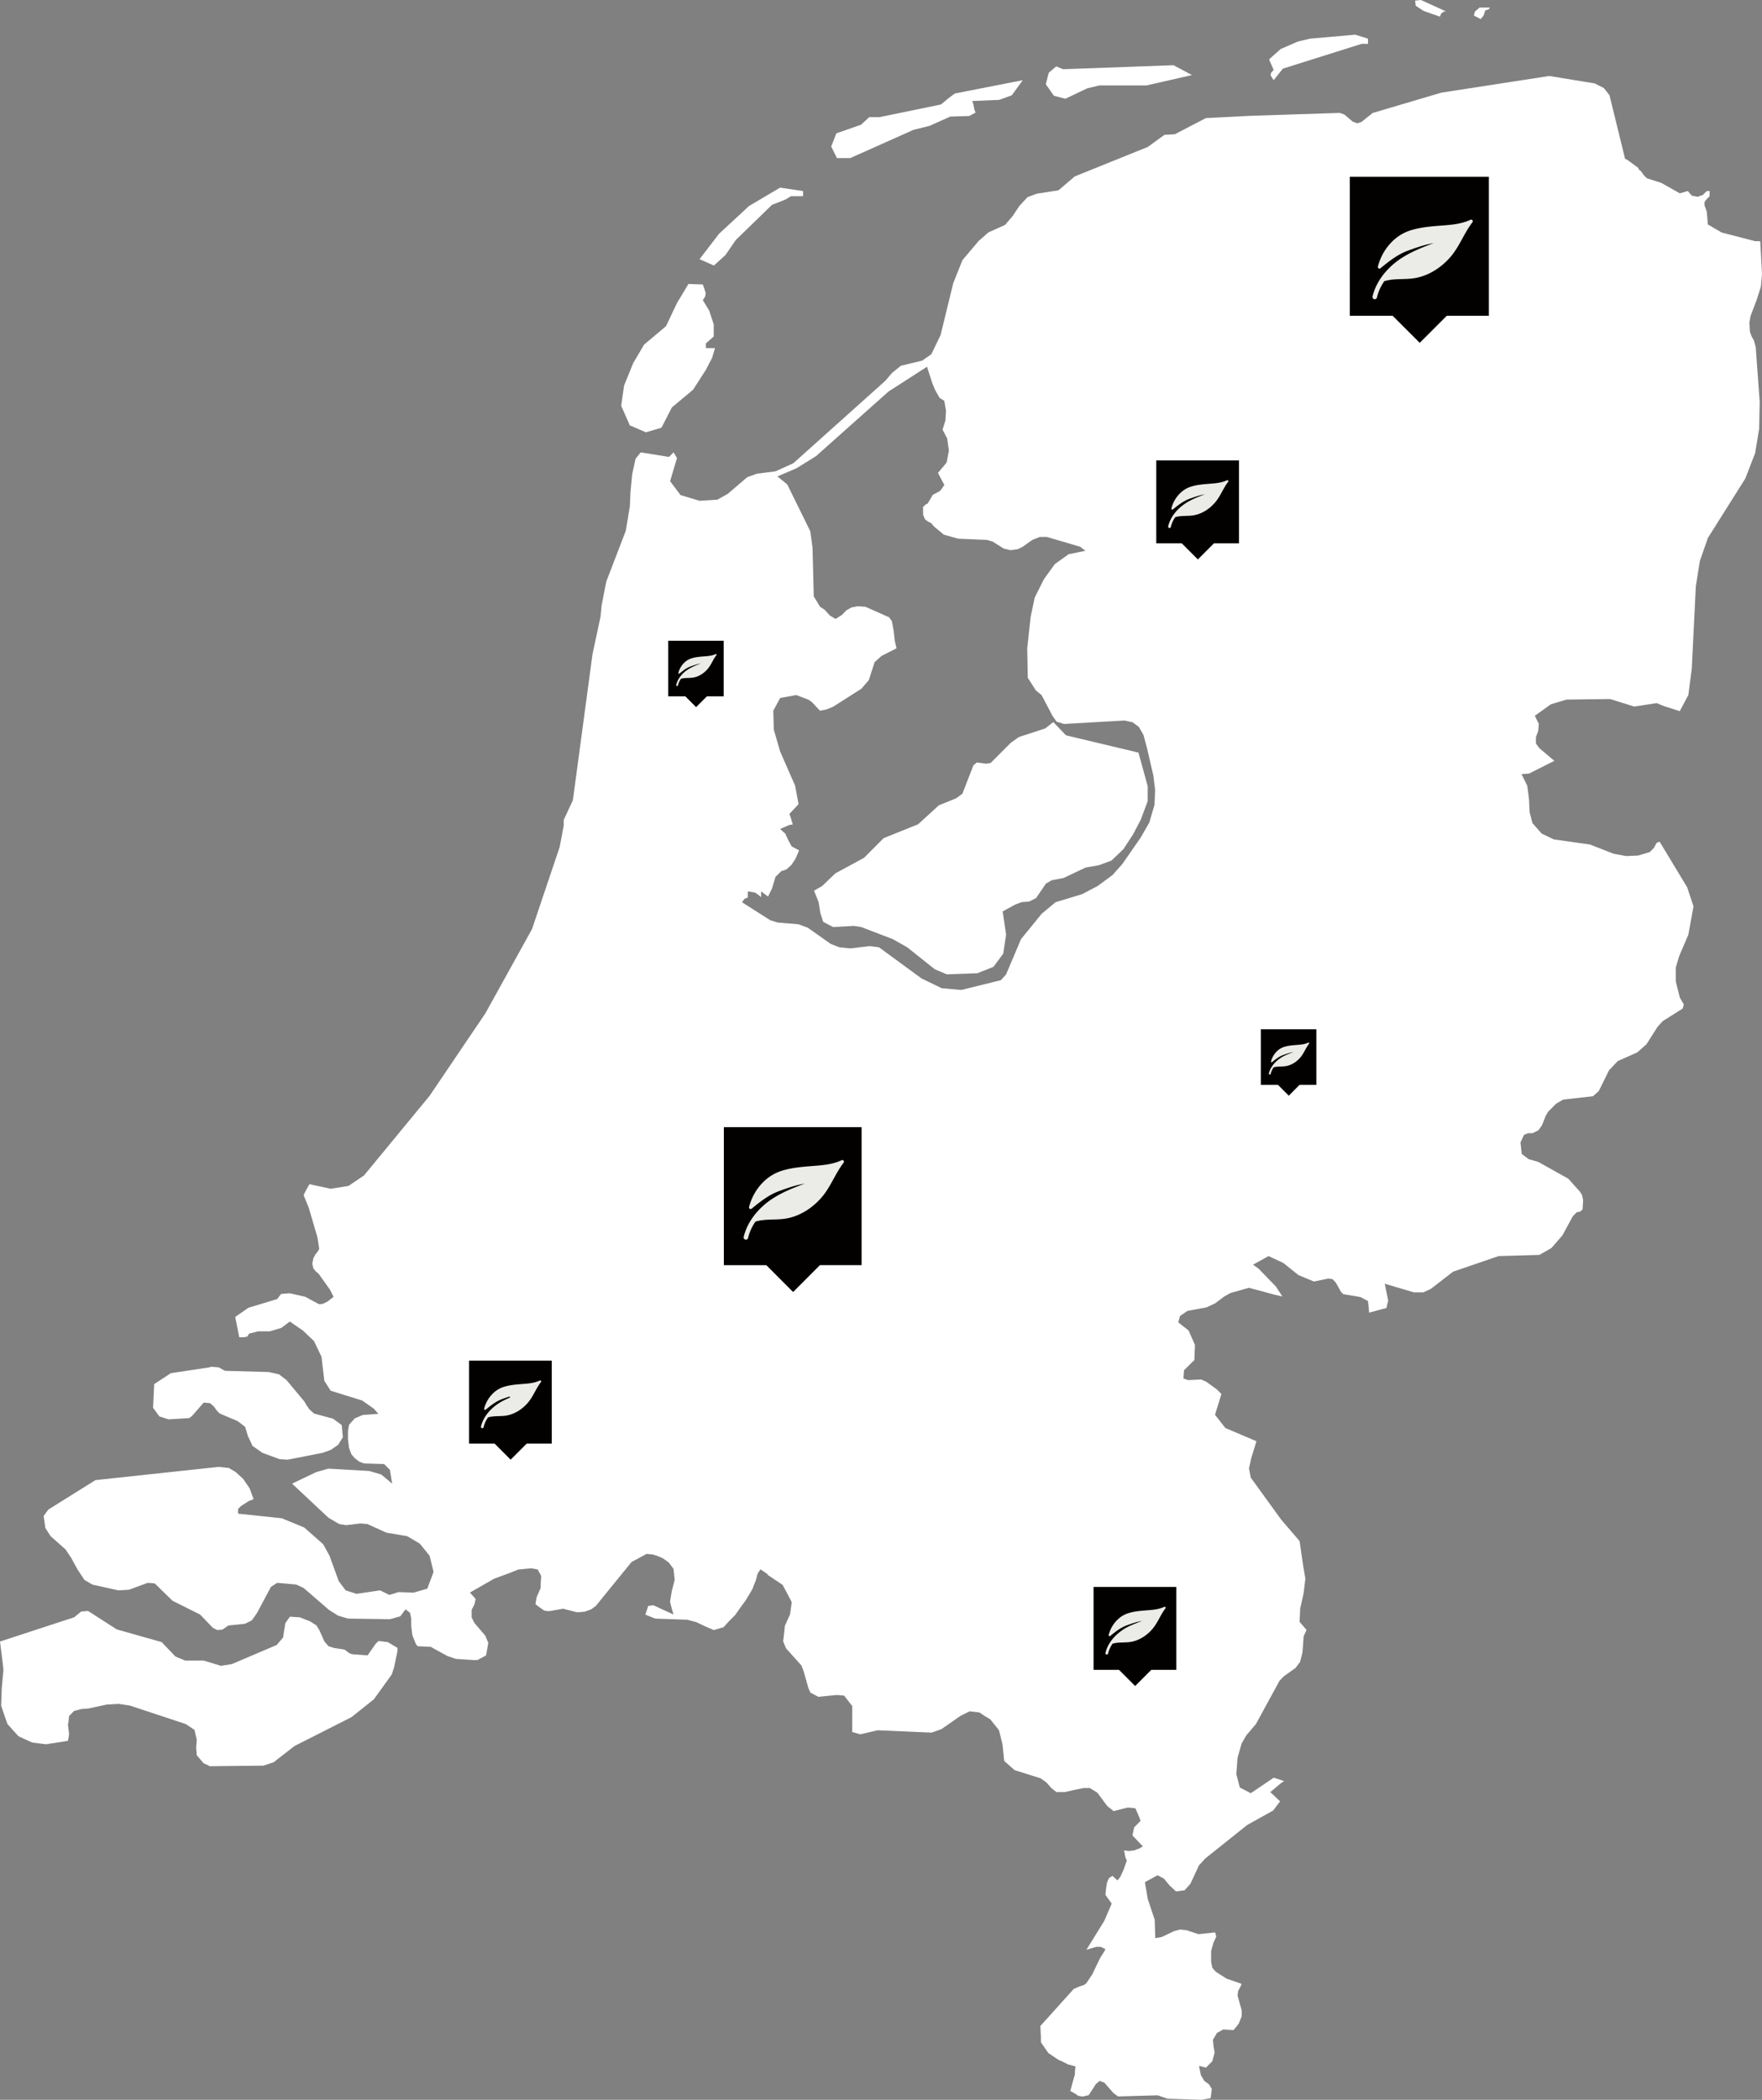 <svg width="329" height="392" viewBox="0 0 329 392" version="1.1" xmlns="http://www.w3.org/2000/svg" xmlns:xlink="http://www.w3.org/1999/xlink"><rect x="0" y="0" width="329" height="392" fill="#808080" stroke="none"/><defs><path id="path-1" d="M.343.344h.687v.687H.343z"/><path id="path-3" d="M.343.344h.687v.687H.343z"/><path id="path-5" d="M.343.344h.687v.687H.343z"/><path id="path-7" d="M.343.344h.687v.687H.343z"/><path id="path-9" d="M.343.344h.687v.687H.343z"/><path id="path-11" d="M.343.344h.687v.687H.343z"/><path id="path-13" d="M.343.344h.687v.687H.343z"/></defs><g id="Page-1" stroke="none" stroke-width="1" fill="none" fill-rule="evenodd"><g id="Homepage" transform="translate(-581 -2906)"><g id="Group" transform="translate(188 2867)"><g id="Group-51" transform="translate(393 39)"><path d="M265.311 0l-1.08.118.109.951 1.51.987 3.02 1.055.206-.541.224-.205.315-.215h.43L265.312 0zm10.95 1.414l-.866.744-.204.748 1.285.655.54-.655.32-.962.652-.22.204-.31h-1.931zm-31.673 5.805l-2.26.54-3.22 1.404-2.153 1.931.86 1.947-.54.652v.425l.54.853 1.718-2.154 14.718-4.634h1.18v-.964l-2.372-.745-8.471.745zm-46.09 5.704l-1.28-.53-1.401 1.189-.542 2.147 1.502 2.148 2.151.553 4.085-1.942 2.258-.538h8.801l8.484-1.936-3.439-1.84-20.62.749zm70.598 4.384L256.31 21.09l-2.141 1.71-.75.212-.872-.323-1.497-1.29-.866-.32-16.756.544-8.267.424-5.8 3.015-1.931.11-3.119 2.263-13.641 5.502-3.021 2.585-4.078.643-1.715.643-1.507 1.622-1.298 1.942-1.397 1.623-3.107 1.392-1.831 1.619-3.012 3.56-1.712 4.297-2.374 9.708-1.716 3.552-1.71 1.197-3.98.963-1.618 1.302-1.28 1.496-17.197 15.409-3.335 1.504-3.438.437-1.824.653-3.644 3.118-1.938 1.08-3.337.204-3.539-1.068-1.942-2.586 1.285-4.314-.64-1.068-.851.852-5.271-.852-.963 1.175-.64 2.906-.32 3.337-.106 2.589-.768 4.633-3.643 9.481-.866 4.42-.208 2.149-1.502 7.014-3.66 27.242-1.71 3.668v1.068l-.756 3.993-5.16 15.315-8.708 15.728-10.42 15.408-12.243 14.86-2.891 1.954-3.334.534-3.968-.852-.547.952-.54 1.084.97 2.374 1.608 5.5.336 2.155-.22.425-.436.545-.425.75-.215 1.079.215.863.425.545.54.435 2.142 3.013.657 1.3-1.082.853-.856.432-.64.116-.337-.116-2.361-1.285-2.898-.659-1.616.123-.748.962-5.364 1.622-2.465 1.712.75 3.782h.867l.646-.11.32-.553 1.715-.432h2.148l2.152-.637 1.605-1.192 2.479 1.716 2.036 1.944 1.391 2.911.537 4.513 1.18 1.834 5.904 1.838 2.142 1.506.861.97-2.903.207-1.502.637-1.075 1.197-.204 1.18v1.512l.204 1.613.431 1.193.644.747.857.655.865.32 3.755.116 1.07 1.059.43 2.595-2.048-1.711-2.25-.654-7.622-.436-2.258.643-4.514 2.158 6.772 6.345 2.032 1.201 1.294.206 2.685-.322 1.29.116 3.544 1.605 3.873.65 2.361 1.39 1.828 2.263.745 3.027-1.17 3.125-2.578.745-2.787-.103-1.72.531-1.729-.854-4.404.643-2.024-.643-1.297-1.72-1.723-4.75-1.181-2.149-3.548-3.127-4.185-1.717-8.162-.858v-.864l.537-.553 1.505-.965.867-.32-.756-2.05-1.181-1.715-1.396-1.295-1.286-.766-1.932-.204-22.986 2.47-8.804 5.503L8.151 283l.32 2.264.97 1.507 2.799 2.48 1.064 1.601 1.181 2.158 1.292 1.944 1.507.876 4.834 1.066 1.938-.11 3.542-1.298 1.288.107 3.332 3.245 5.16 2.581 2.363 2.47.857.425.952-.11 1.088-.753 3.107-.32 1.292-.648.966-1.387 2.577-4.843 1.168-.767 3.557.319 1.4.652 4.731 4.094 1.72 1.074 1.828.535 7.837.118 1.925-.545.973-1.294.849.644.216 1.066v1.413l.215 1.712.647 1.618.33.428 2.461.117.966.542 2.147 1.174.96.323.641.216 3.339.216h.64l1.616-.86.11-.542.32-1.84-.11-.205-.434-1.084-1.926-2.253-.216-.321-.424-.864v-1.401l.54-1.08.204-.962-1.066-1.191 4.514-2.584 2.899-1.07 1.617-.652 2.247-.205h.319l1.071.205.64 1.205-.105 1.713v.54l-.746 1.717-.115.642-.105.643.53.427 1.077.759.53.114h.545l.646-.114 1.832-.328 2.571.66h.32l1.188-.115 1.181-.438.866-.643 6.656-8.178 2.798-1.516 1.169.113.658.206.855.324.426.21 1.064.768.868 1.173.219 2.056-.338 1.3-.203.748-.227 1.404-.104.643.331 1.285.322 1.084-3.76-1.727-.96.117-.541 1.628 1.826.741 6.017.217.76.205.856.22 1.605.76 1.719.747 1.825-.537.972-1.087 1.182-1.177 1.297-1.834.64-.858.53-.88.766-1.283.32-.864.32-.764.221-.86.115-.436.53-.76 1.293.875.116.216.144.089 2.57 1.71.641 1.186 1.076 2.06-.32 2.265-.967 2.147-.11 1.07-.208 1.825.53 1.304 2.896 3.221.436 1.193.85 3.015.333.745v.118h.104l1.408.757 3.315-.33h.344l1.17.109 1.51 1.95v4.838l1.507.438 3.218-.758 10.1.437 1.82-.643 3.555-2.474.424-.218 1.299-.64 1.832.217.954.641 1.071.641 1.296 1.622.327.428.65 2.585.32 3.126 1.938 1.717 4.829 1.52.64.426.535.426.866.977.535.431.426.324h1.513l1.936-.432 1.596-.323h1.19l1.386.86 1.833 2.475 1.077.859.11.117 1.29-.334 1.287-.32h.426l1.076.109.756 1.727.216.643-.651.643-.544.553-.318 1.506 1.934 2.038-.533.33-.22.12-.32.104-.543.204-.959.117-.96-.117.11.332.104.637.106.431.215.427v.118l-.65 1.825-.426.877v.104l-.644.862-.96-.862-.652.437-.327.748-.11.537-.105.755-.105 1.077 1.17 1.634-1.39 3.22-3.334 5.396 1.832-.545h.85l.872.427-.22.437-.758 1.186-1.51 3.13-1.077 1.608-.424.322-.968.32-.744.334-.227.103-5.054 5.61-1.17 1.3.103 2.04v.974l.205.32 1.183 1.711 1.935 1.3.321.108 1.512.761h.104l1.193.323-.105 1.068v.431l-.342 1.193-.528 1.942h.102l.768.433.633.425.653.117h.326l.43-.117.53-.114 1.192-1.828.104-.207.745-.632.548.206.32.104 1.711 1.951.87.637 7.409-.206 1.82.631h.116l6.223.205.653-.106 1.067-.204.214-1.722-.536-.864-.866-.632-.641-1.088-.341-1.718 1.297.326 1.185-1.196.43-1.621-.208-1.175-.111-1.197.752-1.29 1.185-.642 1.92.117.966-1.196.548-1.389v-1.084l-.768-2.802.115-.864.426-.766.203-.535-2.786-.965-2.036-1.294-.646-.753-.214-1.073v-2.054l.43-1.511.529-1.197-.214-.748-3.109.322-2.256-.75-1.188-.109-1.18.321-2.257 1.08-1.18.204-.112-3.449-1.297-3.875-.53-3.128 2.364-1.29 1.192.635 1.065 1.285 1.185 1.093 1.6-.206 1.088-1.207 1.595-3.439 1.19-1.301 7.837-6.256 4.83-2.69 1.298-1.712-1.827-1.727 1.927-1.622.646-.433-1.938-.637-4.287 2.902-2.043-1.068-.653-2.476.218-3.02.76-2.692.855-1.507 1.832-2.158 4.405-8.077.85-.872 2.14-1.511.863-1.177.43-1.717.22-3.024.542-1.184-1.299-1.508.107-2.472.65-2.908.32-2.692-.424-2.478-.653-4.525-3.426-3.992-5.694-7.862-.332-1.725.43-1.93.964-3.137-5.8-2.464-1.935-2.47 1.191-3.887-.873-.864-1.923-1.401-.972-.437-2.458.115-.866-.32.11-1.51 1.939-1.928.105-2.817-1.193-2.696-1.916-1.502.31-1.195 1.4-.953 3.55-.658 1.613-.749 1.71-1.289 1.182-.653 3.432-.964 2.792.748 2.042.553 1.404.321-1.19-1.834-3.215-3.331-1.077-.769 2.897-1.607 2.787 1.297 2.799 2.251 2.896 1.197 2.684-.553.767.107.638.658.954 1.71.43.437 3.226.545 1.396.75.208 2.154 3.225-.865.33-1.397-.646-3.128 5.48 1.614h1.71l1.4-.643 4.182-3.228 8.481-2.906 7.623-.221 2.258-1.29 2.053-2.369 1.936-3.567.744-.744.64-.113.438-.427.104-1.727-.214-.965-.426-.657-2.14-2.37-5.586-3.123-1.822-.53-1.29-.981-.22-2.141.649-1.398.758-.318h.847l1.078-.544.648-.876.737-1.836.44-.747 1.502-1.514 1.29-.753 5.589-.631 1.074-.968 1.926-3.88 1.618-1.718 3.652-1.622 1.705-1.502 2.055-3.237.954-1.073 3.759-2.371.213-.758-.743-1.29-.757-3.012v-2.604l.64-2.137 1.71-3.99.962-5.278-1.182-3.566-5.147-8.52-.547.216-.53.963-.756.759-2.146.649-2.258.106-2.363-.44-4.407-1.717-6.761-.962-2.249-1.078-1.72-1.946-.537-2.052-.115-2.471-.327-2.466-1.065-2.162 1.392-.104 4.733-2.382-2.801-2.368-.635-.855v-1.205l.43-1.174.106-1.303-.745-1.506 3-2.146 2.903-.876 8.16-.105 4.501 1.406 4.19-.646 1.301.542 3.004.962 1.609-3.012.64-4.954.753-15.314.75-4.746 1.5-4.306 6.993-11.102 1.834-4.743.745-4.525.104-5.065-.745-10.25-.331-1.173-.423-.759-.323-.863-.103-1.721.203-1.184 1.182-3.128.757-2.378.209-2.246-.105-2.266-.22-4.001h-.95l-6.25-1.619-2.578-1.499-.202-2.38-.424-1.192v-.637l.32-.43.63-.643v-.962h-.53l-.757.746-.967.322-1.072-.206-.741-.862-1.503.426-3.444-1.946-2.696-.862-.625-.629-.431-.656-.443-.327-.103-.32-2.048-1.507-.426-.206-2.904-11.853-1.04-1.334-1.711-.874-8.496-1.39-20.188 3.117zm-114.148 97.598l-.971-1.077-.85-.545-1.181-1.942-.226-9.052-.425-3.118-4.3-8.737-1.832-1.495 3.554-1.516 3.644-2.266 13.537-12.062 7.197-4.634.96 3.011.541 1.313.861 1.507.855.528.325 1.84-.103 1.828-.54 1.716.85 1.62.334 2.265-.424 2.265-1.618 1.927 1.193 2.263-.767 1.087-1.387.747-.963 1.622-.426.216-.431.427v1.407l.331.858.535.427.646.32.54.646 1.822 1.506 2.683.759 5.375.226 1.066.319 2.042 1.283 1.291.32 1.39-.206.868-.435 1.813-1.28 1.41-.554h1.295l6.228 1.829.969.759-3.113.634-2.581 1.838-2.038 2.81-1.72 3.437-.758 3.565-.646 5.92.104 5.497 1.514 2.37 1.066.871 2.041 3.878.763 1.08 1.384.426 11.285-.642 1.508.321 1.18.876.862 1.496.64 2.368 1.21 5.242.32 2.605-.104 2.794-.972 3.332-1.608 2.809-3.438 4.954-1.826 2.05-2.792 2.058-2.903 1.517-4.94 1.494-2.583 2.148-3.87 4.752-2.786 6.577-.966 1.08-7.401 1.828-3.654-.323-3.764-1.826-7.953-5.819-1.721-.217-3.644.427-2.042-.21-1.616-.638-4.288-3.027-1.716-.631-3.872-.32-1.388-.428-5.275-3.353.435-.642.53-.213.116-.106v-1.079l1.29.212.54.332.643.535v-1.079l1.297.97.744-1.513.646-2.16 1.076-1.067.96-.32.966-.876.757-1.172.651-1.519-1.397-.748-.64-1.183-.54-1.185-.968-.874 1.724-.75.64-.103-.425-1.414-.21-.542 1.716-1.825-.639-3.438-2.788-6.364-1.192-4.085-.104-3.56 1.296-2.381 3.003-.537 2.257.858.646.437 1.512 1.622 1.18-.217 1.298-.534 5.258-3.35 1.392-1.607 1.075-3.35 1.299-1.171 2.791-1.414-.32-1.396-.215-1.932-.32-1.732-.542-.746-4.398-1.946-1.395-.104-1.181.211-.968.537-.853.874-1.183.747-1.07-.643zM178.3 17.451l-1.192.876-1.402 1.174-11.485 2.368h-1.925l-1.513 1.412-4.62 1.612-.96 2.468 1.065 2.153h2.484l11.811-5.273 3.012-.75 3.864-1.728 3.527-.104 1.19-.636-.213-.543-.216-1.085-.21-.536 5.044-.212 2.363-.86 2.042-2.816-12.666 2.48zm-38.445 21.011l-5.584 5.17-3.655 4.753 2.683 1.186 2.153-1.946 1.93-2.816 6.772-6.577 2.467-.96 1.07-.642h2.251v-.962l-4.277-.643-5.81 3.437zm-13.45 18.11l-2.041 4.313-4.092 3.44-2.04 3.459-1.706 4.198-.54 3.77 1.606 3.653 3.013 1.302 2.904-.86 1.936-3.775 3.979-3.333 2.362-3.676 1.182-2.258.535-1.821h-1.705v-.87l1.467-1.302V60.55l-.854-2.588-1.182-1.931.435-.654.107-.642-.222-.747-.32-.876-2.682-.104-2.142 3.565zm68.767 79.412l-4.938 1.613-1.514 1.084-3.757 3.765-.85.121-1.724-.223-.64.543-2.054 5.293-1.18.858-3.216 1.303-3.875 3.542-6.431 2.586-3.66 3.672-5.363 2.906-2.471 2.37-1.504.863.863 2.147.32 2.05.536 1.622 1.826.963 3.874-.211 1.385.211 5.911 2.265 2.682 1.517 5.144 4.098 2.25.951 5.708-.204 3.002-1.193 1.828-2.467.535-3.56-.641-4.32 2.363-1.294 1.193-.443 1.383-.106 1.299-.643 1.82-2.689 1.078-.64 2.257-.433 4.081-1.94 2.465-.43 2.37-.87 2.253-2.158 1.822-2.797 1.406-2.692 1.287-3.447v-2.81l-1.722-6.257-13.538-3.227-2.362-2.474-1.501 1.185zM39.101 255.263l-7.198 1.087-3.111 2.04-.215 4.42 1.18 1.612 1.72.549 3.86-.231.54-.426 2.154-2.473 1.18.105.745.647.54.76.54.535 3.323 1.402 1.404 1.074.534 1.732.851 1.829 1.83 1.289 3.225 1.186 1.5.104 6.558-1.29 1.5-.536 1.395-.969.862-1.401-.213-2.264-1.61-1.19-3.551-.966-.85-.755-.537-.761-.435-.745-3.328-3.992-1.397-1.07-1.937-.427-8.163-.229-1.175-.646-1.401-.11-.32.11zm-23.948 45.581l-1.296 1.075L0 306.449l.435 3.448.21 1.829-.32 3.462-.112 3.22.761 2.264.426 1.186 2.043 2.265 1.385.648 1.193.535 1.716.216.86.105 3.44-.536.646-.106.11-.542.104-.758-.214-1.724.11-.54.104-1.07.96-.968h.106l1.19-.332 1.386-.106 3.443-.747h.215l1.939-.111 2.14.321 10.42 3.45 1.617 1.079.425 1.834-.104 1.504.104 1.402 1.293 1.506.964.436.106.106 10.094-.106 1.296-.436.64-.212.531-.435L55 325.947l10.626-5.38 4.193-3.344 3.333-4.634.32-.97.104-.32.648-3.122v-.542l-1.829-1.082-1.72-.208-.536.53-1.501 2.159-2.902-.216-.537-.21-.85-.652-2.047-.321-.977-.327-.745-.86-.965-2.153-.535-.858-1.182-.758-1.938-.76-1.825-.103-.857 1.185-.423 2.703-1.193 1.387-8.367 3.565-2.042.324-3.222-.976h-3.439l-1.834-.753-2.576-2.698-8.377-2.37-5.37-3.446-1.282.107z" id="Fill-1" fill="#FFF"/><path id="Fill-2" fill="#030100" d="M278 33h-25.965v17.888l-.035.031.035.034v7.996h8L265.09 64l5.055-5.05H278z"/><g id="Group-50" transform="translate(0 41)"><g id="Group-5" transform="translate(0 349.625)"><mask id="mask-2" fill="#fff"><use xlink:href="#path-1"/></mask></g><path d="M274.696 0a.32.32 0 00-.132.03c-1.31.62-2.814.86-4.227.985-1.618.143-3.234.221-4.823.49-.006 0-.01 0-.015.002l-.013.002c-.593.1-1.179.226-1.762.393l-.013.004-.016.004c-.128.037-.258.076-.389.118l-.142.047-.016.006c-.004.001-.01.002-.013.004A8.502 8.502 0 00260.039 4l-.01.01-.008.008c-1.324 1.276-2.282 2.953-2.742 4.743a.307.307 0 00.298.384.3.3 0 00.192-.07c1.593-1.312 3.217-2.594 5.178-3.306a120.524 120.524 0 011.024-.364l.02-.009a38.433 38.433 0 011.229-.404c.813-.25 1.638-.463 2.464-.594-.788.29-1.572.587-2.343.909l-.014.007a32.56 32.56 0 00-.752.326l-.017.007a23.387 23.387 0 00-1.518.743c-1.122.6-2.184 1.301-3.15 2.172-1.69 1.52-3.078 3.533-3.605 5.769a.428.428 0 00.4.533.422.422 0 00.412-.309 8.73 8.73 0 011.381-3.063c.035-.008.07-.019.109-.03 1.824-.537 3.886-.21 5.761-.572 2.463-.473 4.633-1.873 6.305-3.717 1.818-2.004 2.65-4.567 4.282-6.677.164-.214-.007-.496-.24-.496" id="Fill-6" fill="#EBEBE7"/><path id="Fill-8" fill="#030100" d="M160.878 169.417h-25.72v17.76l-.034.033.033.033v7.94h7.926l5.007 5.016 5.006-5.017h7.782z"/><g id="Group-12" transform="translate(0 349.625)"><mask id="mask-4" fill="#fff"><use xlink:href="#path-3"/></mask></g><path d="M157.28 175.563a.316.316 0 00-.131.03c-1.311.62-2.814.86-4.227.985-1.618.143-3.235.222-4.825.49l-.014.003-.014.002a16.325 16.325 0 00-1.79.402 8.333 8.333 0 00-.532.165l-.015.004-.013.006a8.495 8.495 0 00-3.095 1.914l-.011.01-.008.01c-1.325 1.274-2.282 2.95-2.742 4.74a.306.306 0 00.298.384.29.29 0 00.191-.07c1.595-1.312 3.218-2.593 5.18-3.306.33-.12.665-.239 1.001-.357l.021-.007.02-.007c.399-.139.8-.272 1.204-.397.005-.002.007-.003.011-.003.005-.003.01-.004.016-.006a18.14 18.14 0 012.464-.594 57.14 57.14 0 00-2.345.91c-.004.002-.01.003-.014.006l-.01.004c-.25.103-.496.212-.742.322-.004.003-.011.004-.016.007-.005.001-.01.004-.016.007a24 24 0 00-1.503.736c-1.121.6-2.184 1.303-3.149 2.172-1.69 1.521-3.079 3.535-3.606 5.77a.43.43 0 00.402.534.42.42 0 00.41-.31 8.73 8.73 0 011.382-3.063 2.24 2.24 0 00.108-.029c1.825-.54 3.886-.21 5.762-.572 2.462-.475 4.632-1.874 6.304-3.717 1.818-2.005 2.653-4.567 4.282-6.678.165-.215-.007-.497-.238-.497" id="Fill-13" fill="#EBEBE7"/><path id="Fill-15" fill="#030100" d="M231.342 44.95h-15.445v10.668l-.021.019.02.02v4.768h4.76l3.006 3.012 3.008-3.012h4.672z"/><g id="Group-19" transform="translate(0 349.625)"><mask id="mask-6" fill="#fff"><use xlink:href="#path-5"/></mask></g><path d="M229.183 48.643a.201.201 0 00-.081.018c-.787.372-1.689.515-2.537.591-.972.085-1.942.133-2.9.294l-.006.002-.008.001a9.78 9.78 0 00-1.059.237l-.008.001-.008.003a6.535 6.535 0 00-.233.07l-.088.029-.008.002-.009.005a5.11 5.11 0 00-1.864 1.155l-.005.005a6.072 6.072 0 00-1.646 2.848c-.035.127.068.231.178.231a.187.187 0 00.116-.042c.956-.788 1.93-1.558 3.109-1.985.199-.073.4-.144.602-.216l.013-.004.012-.004a18.535 18.535 0 01.73-.24l.009-.003c.488-.152.982-.278 1.48-.356a33.5 33.5 0 00-1.409.545l-.008.003-.006.003c-.15.063-.298.128-.446.193l-.01.005-.008.004c-.307.138-.61.283-.903.442a9.48 9.48 0 00-1.893 1.305c-1.014.913-1.848 2.122-2.165 3.464a.259.259 0 00.177.312.26.26 0 00.065.008c.111 0 .22-.073.247-.185a5.249 5.249 0 01.829-1.84c.02-.005.043-.01.065-.017 1.096-.323 2.335-.127 3.462-.344 1.478-.284 2.78-1.125 3.784-2.233 1.091-1.203 1.594-2.742 2.573-4.009a.185.185 0 00-.143-.298" id="Fill-20" fill="#EBEBE7"/><path id="Fill-22" fill="#030100" d="M103.026 213.012H87.58v10.666l-.02.02.02.02v4.769h4.76l3.007 3.01 3.006-3.01h4.674z"/><g id="Group-26" transform="translate(0 349.625)"><mask id="mask-8" fill="#fff"><use xlink:href="#path-7"/></mask></g><path d="M100.865 216.704a.174.174 0 00-.08.019c-.786.371-1.69.516-2.537.59-.972.087-1.943.133-2.898.294-.003 0-.006 0-.008.002h-.009c-.355.06-.707.137-1.057.236-.002.001-.005.003-.008.003-.003.001-.007.001-.008.003-.08.023-.157.045-.235.071l-.086.028a.02.02 0 01-.009.002 5.12 5.12 0 00-1.867 1.154l-.006.006-.006.005a6.102 6.102 0 00-1.646 2.848.184.184 0 00.179.231c.04 0 .08-.014.115-.042.958-.788 1.931-1.559 3.11-1.985.2-.073.4-.146.603-.216l.013-.004a24.709 24.709 0 01.734-.242l.007-.003a35.424 35.424 0 00.081.186l-.008.004-.007.003c-.15.063-.298.126-.445.194l-.011.004-.008.004c-.306.136-.608.283-.904.441a9.51 9.51 0 00-1.891 1.306c-1.015.913-1.85 2.121-2.165 3.464a.257.257 0 00.177.312c.02.005.043.008.065.008.11 0 .22-.073.245-.186.158-.668.44-1.288.83-1.838l.065-.018c1.096-.323 2.334-.127 3.461-.344 1.478-.285 2.783-1.125 3.786-2.232 1.091-1.205 1.592-2.743 2.571-4.01a.185.185 0 00-.143-.298" id="Fill-27" fill="#EBEBE7"/><path id="Fill-29" fill="#030100" d="M219.634 255.262h-15.447v10.667l-.02.02.02.02v4.768h4.76l3.007 3.011 3.006-3.011h4.674z"/><g id="Group-33" transform="translate(0 349.625)"><mask id="mask-10" fill="#fff"><use xlink:href="#path-9"/></mask></g><path d="M217.473 258.955a.19.19 0 00-.08.018c-.786.37-1.69.515-2.538.59-.97.086-1.942.134-2.897.294l-.007.001c-.003.002-.006.002-.009.002-.355.06-.71.137-1.06.236 0 .002-.005.002-.006.003a6.533 6.533 0 00-.242.073c-.03.01-.059.018-.088.029l-.008.002-.008.003a5.135 5.135 0 00-1.859 1.15l-.007.007-.005.005a6.084 6.084 0 00-1.646 2.848.184.184 0 00.294.189c.958-.788 1.933-1.558 3.11-1.985.2-.073.4-.146.603-.217l.012-.004.011-.004c.24-.083.48-.164.724-.238l.007-.002.008-.002a10.64 10.64 0 011.481-.357c-.474.174-.946.353-1.408.545l-.01.004a18.17 18.17 0 00-.452.195c-.002.002-.005.005-.01.006a9.463 9.463 0 00-2.803 1.75c-1.014.914-1.847 2.122-2.164 3.465a.257.257 0 00.241.32c.11 0 .22-.074.248-.186a5.235 5.235 0 01.827-1.838l.066-.018c1.096-.323 2.334-.128 3.46-.344 1.48-.285 2.783-1.125 3.785-2.233 1.093-1.203 1.596-2.742 2.573-4.01.1-.128-.003-.297-.143-.297" id="Fill-34" fill="#EBEBE7"/><path id="Fill-36" fill="#030100" d="M245.787 151.155h-10.355v7.15l-.013.013.013.014v3.196h3.19l2.017 2.02 2.015-2.02h3.133z"/><g id="Group-40" transform="translate(0 349.625)"><mask id="mask-12" fill="#fff"><use xlink:href="#path-11"/></mask></g><path d="M244.34 153.63a.131.131 0 00-.054.013c-.528.248-1.133.345-1.701.396-.652.057-1.303.089-1.943.196l-.005.002h-.006a6.687 6.687 0 00-.71.16h-.005l-.007.002a5.112 5.112 0 00-.155.048l-.059.018c-.001.001-.004.001-.005.003l-.006.001c-.47.164-.89.432-1.246.772l-.004.004-.003.002a4.094 4.094 0 00-1.104 1.91.125.125 0 00.12.156.12.12 0 00.077-.03c.642-.528 1.295-1.044 2.086-1.332.132-.048.266-.096.404-.143.002 0 .005 0 .007-.002s.005-.002.008-.003c.16-.056.322-.11.484-.16.002 0 .004 0 .006-.002.001 0 .004 0 .005-.002.327-.1.66-.185.991-.238-.315.117-.632.236-.943.366-.001.002-.004.002-.005.003l-.004.001c-.1.042-.2.084-.3.128 0 .002-.004.003-.006.004a6.437 6.437 0 00-1.88 1.173c-.68.614-1.238 1.424-1.45 2.323a.173.173 0 00.119.21.172.172 0 00.209-.12c.105-.446.293-.863.554-1.233.015-.004.03-.007.044-.012.736-.216 1.565-.084 2.32-.23.991-.19 1.865-.753 2.538-1.496.732-.806 1.068-1.839 1.723-2.688.067-.086-.002-.2-.095-.2" id="Fill-41" fill="#EBEBE7"/><path id="Fill-43" fill="#030100" d="M135.124 78.619H124.77v7.151l-.014.012.014.014v3.196h3.19l2.017 2.02 2.015-2.02h3.132z"/><g id="Group-47" transform="translate(0 349.625)"><mask id="mask-14" fill="#fff"><use xlink:href="#path-13"/></mask></g><path d="M133.676 81.094a.137.137 0 00-.053.012c-.528.25-1.133.346-1.701.396-.65.058-1.303.09-1.943.197l-.005.002h-.006c-.239.04-.475.092-.71.159l-.005.001-.005.002a4.698 4.698 0 00-.157.048.708.708 0 00-.057.02h-.007l-.006.002c-.47.164-.89.432-1.245.771l-.004.005-.004.004a4.081 4.081 0 00-1.104 1.908.123.123 0 00.12.154.124.124 0 00.078-.027c.64-.53 1.294-1.045 2.084-1.331l.405-.145.006-.002a15.345 15.345 0 01.493-.162c.002-.002.003-.002.006-.002.001-.001.004-.001.005-.003.327-.1.66-.185.991-.238a22.289 22.289 0 00-.948.369l-.004.001c-.1.041-.2.086-.298.13-.003 0-.006 0-.007.002l-.007.003c-.204.092-.406.19-.604.296-.452.242-.88.525-1.268.874-.681.614-1.24 1.424-1.451 2.323a.17.17 0 00.16.216.17.17 0 00.166-.125c.106-.447.294-.864.556-1.234l.043-.01c.736-.218 1.566-.086 2.32-.232.991-.191 1.865-.753 2.538-1.496.732-.807 1.068-1.839 1.724-2.687.066-.087-.003-.2-.096-.2" id="Fill-48" fill="#EBEBE7"/></g></g></g></g></g></svg>